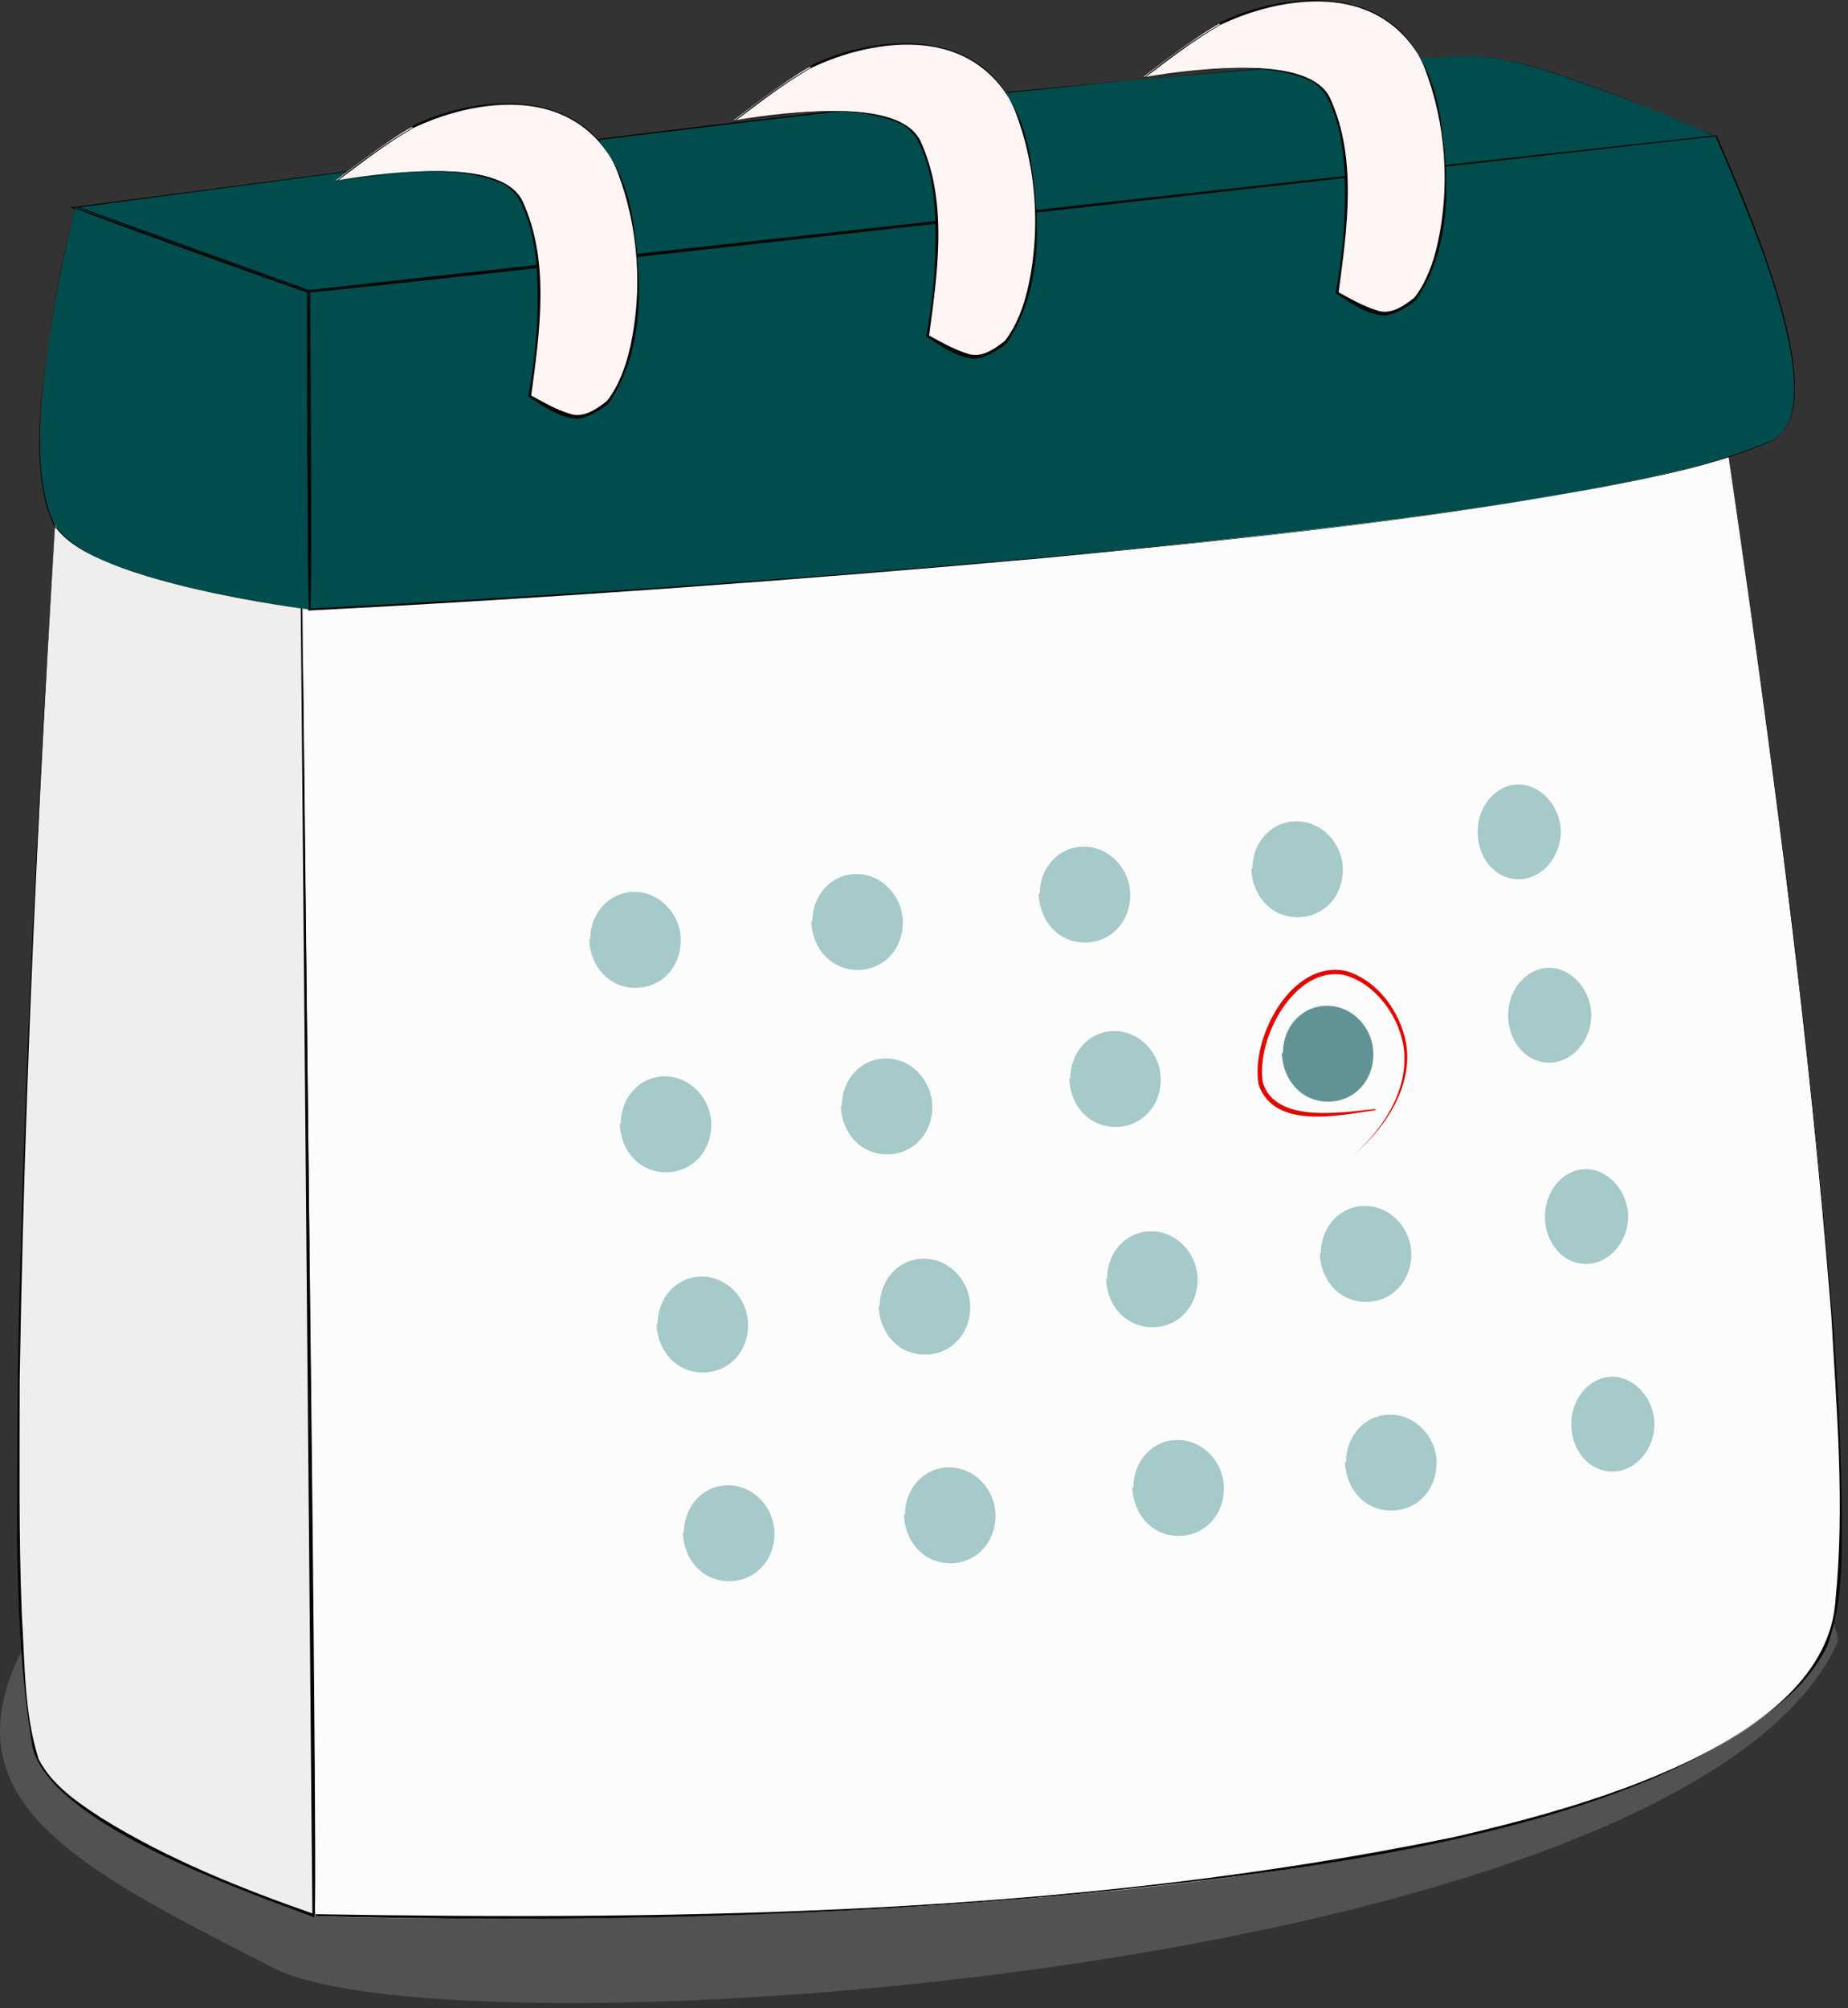 <svg xmlns="http://www.w3.org/2000/svg" width="162" height="176" fill="none"><rect width="100%" height="100%" fill="#333333" stroke="none"/><path fill="#D6D0D0" d="M152.044 124.915s9.69 17.55 9.042 19.029c-13.194 29.188-121.252 36.67-137.124 28.542C8.09 164.359-3.167 158.816.801 147.27c13.564-38.98 151.24-22.355 151.24-22.355h.003Z" opacity=".2"/><path fill="#FCFCFC" d="m147.799 15.55-121.62 6.927 1.386 145.482s117.007 4.064 132.324-23.277c6.83-12.102-12.09-129.132-12.09-129.132Z"/><path fill="#070707" d="M147.799 15.55s-121.897 7.02-121.62 6.927c0 0 1.66 145.942 1.386 145.297 33.31.553 67.084 0 99.843-6.744 10.334-2.403 32.666-8.035 33.496-20.783.83-8.313.092-16.718-.37-25.031-2.675-33.345-7.568-66.507-12.735-99.573v-.093Zm0 0c5.167 33.07 10.057 66.229 12.827 99.573.463 5.543.738 11.176.83 16.719 0 4.156.185 8.498-1.292 12.469-.645 1.294-1.478 2.403-2.4 3.419-12.92 13.117-45.308 16.44-63.303 18.29-22.239 2.032-44.57 2.495-66.806 1.939-.37 0-1.293-145.482-1.478-145.575l121.712-6.837h-.093l.003.003Z"/><path fill="#EFEEED" d="M6.618 18.227s-8.304 115.554-3.6 135.138c1.66 6.927 24.547 14.594 24.547 14.594L26.18 22.477l-19.562-4.25Z"/><path fill="#070707" d="M6.618 18.227c-2.307 34.178-4.337 68.446-4.89 102.714 0 6.837-.092 13.671.186 20.597.277 4.249.185 8.591 1.477 12.655 1.2 2.31 3.415 3.786 5.537 5.172 5.813 3.604 12.272 6.189 18.64 8.406h-.186L26.09 22.474l-19.562-4.25h.093l-.003.003Zm0 0 19.562 4.25c-.185.092 1.845 145.85 1.385 145.575-6.183-2.31-23.162-8.221-24.729-14.965-1.752-10.623-1.293-21.431-1.293-32.143.645-34.268 2.768-68.539 5.075-102.714v-.003Z"/><path fill="#014D4E" d="M150.384 11.947 27.01 25.617l-20.487-7.39s92.46-12.746 122.545-13.3c5.629-.092 21.316 7.02 21.316 7.02Z"/><path fill="#070707" d="M150.384 11.947 27.01 25.71 6.523 18.32l-.463-.185h.463C45.649 13.055 84.867 7.512 124.268 5.11l4.522-.185c4.522.092 8.86 2.032 13.105 3.51 2.859 1.11 5.629 2.218 8.397 3.512h.092Zm0 0a323.184 323.184 0 0 0-8.397-3.511c-4.245-1.48-8.582-3.419-13.104-3.511l-4.523.185c-15.134.738-30.266 2.402-45.4 4.064-24.177 2.677-48.26 5.818-72.345 9.051v-.185l20.487 7.39c-.185 0 123.375-13.579 123.282-13.579v.096Z"/><path fill="#014D4E" d="M155.459 38.55C135.897 47.97 27.102 53.422 27.102 53.422V25.525l123.282-13.671s11.164 23.648 5.075 26.603v.093Z"/><path fill="#070707" d="M155.459 38.55c-4.982 2.124-10.335 3.233-15.595 4.249-15.964 2.955-32.021 4.527-48.167 6.096-21.502 1.94-43.093 3.51-64.688 4.62V25.527c0-.093.093-.093.093-.093l123.375-13.578c2.029 4.712 10.519 23.37 5.074 26.603l-.092.093v-.003Zm0 0c5.537-3.233-3.138-21.984-5.075-26.603 0 0-123.742 13.948-123.19 13.67 0 0 .186 28.265 0 27.712 21.592-1.108 43.094-2.587 64.595-4.527 16.15-1.479 32.204-3.14 48.168-6.003 5.26-1.016 10.612-2.032 15.594-4.25h-.092Z"/><path fill="#FFF5F5" d="M36.237 11.209c4.522-2.218 16.241-5.173 18.916 6.836 2.675 12.102-1.937 17.274-1.937 17.274s-1.478 1.109-2.493 1.202c-1.015.092-4.337-1.847-4.337-1.847s2.307-12.192-.922-17.457c-2.493-3.971-16.057-1.386-16.057-1.386s4.89-3.786 6.737-4.712l.093.092v-.002Z"/><path fill="#070707" d="M36.237 11.209c9.32-4.342 18.086-2.125 19.379 9.05.737 5.08.737 10.809-2.307 15.15-.738.553-1.57 1.109-2.585 1.294-1.66 0-3.045-1.108-4.43-1.94.552-2.862.83-5.727.83-8.59 0-2.863-.186-5.818-1.478-8.405-.278-.646-.83-1.202-1.385-1.572-4.523-2.032-10.057-.924-14.857-.278 1.845-1.479 4.43-3.418 6.737-4.712h.093l.003.003Zm0 0c-2.4 1.386-4.523 3.048-6.738 4.712 3.69-.646 14.395-2.402 16.332 1.754 2.4 5.265 1.478 11.453.737 16.996 1.015.553 2.123 1.202 3.323 1.572 1.2.463 2.4-.37 3.322-1.109 1.015-1.293 1.66-3.047 2.03-4.712 1.107-4.987.737-10.53-1.107-15.332-2.86-7.39-11.905-7.019-17.995-4.064v.185h.093l.003-.002Z"/><path fill="#FFF5F5" d="M71.118 5.943C75.64 3.726 87.36.771 90.034 12.78c2.675 12.102-1.937 17.274-1.937 17.274s-1.478 1.109-2.492 1.202c-1.016.092-4.338-1.847-4.338-1.847s2.308-12.192-.922-17.457c-2.493-3.971-16.057-1.386-16.057-1.386s4.89-3.786 6.737-4.713h.093v.093-.003Z"/><path fill="#070707" d="M71.118 5.944c9.32-4.342 18.086-2.125 19.379 9.05.737 5.08.737 10.809-2.308 15.15-.737.553-1.57 1.109-2.585 1.294-1.66 0-3.044-1.108-4.43-1.94a45.27 45.27 0 0 0 .83-8.59c0-2.863-.185-5.818-1.477-8.406-.278-.645-.83-1.2-1.385-1.571-4.523-2.032-10.057-.924-14.857-.278 1.845-1.48 4.43-3.418 6.737-4.712h.093l.003.003Zm0 0c-2.4 1.386-4.523 3.047-6.738 4.712 3.69-.646 14.395-2.403 16.332 1.754 2.4 5.265 1.477 11.453.737 16.996 1.015.553 2.123 1.201 3.323 1.572 1.2.463 2.4-.37 3.322-1.109 1.015-1.294 1.66-3.048 2.03-4.712 1.107-4.987.737-10.53-1.108-15.332-2.86-7.39-11.904-7.02-17.994-4.064v.185h.093l.003-.002Z"/><path fill="#FFF5F5" d="M107.013 2.157c4.523-2.217 16.242-5.172 18.917 6.837 2.675 12.102-1.937 17.274-1.937 17.274s-1.478 1.109-2.493 1.201c-1.015.093-4.337-1.846-4.337-1.846s2.307-12.192-.923-17.457c-2.492-3.971-16.056-1.386-16.056-1.386s4.889-3.786 6.737-4.713h.092v.093-.003Z"/><path fill="#070707" d="M107.014 2.157c9.319-4.341 18.086-2.124 19.379 9.052.737 5.08.737 10.808-2.308 15.15-.737.552-1.57 1.108-2.585 1.293-1.659 0-3.045-1.109-4.43-1.94.553-2.862.83-5.727.83-8.59 0-2.863-.185-5.818-1.477-8.406-.278-.645-.83-1.2-1.385-1.571-4.523-2.032-10.057-.924-14.857-.278 1.845-1.48 4.43-3.419 6.737-4.712h.093l.003.002Zm0 0c-2.4 1.387-4.523 3.048-6.738 4.713 3.69-.646 14.394-2.403 16.332 1.754 2.4 5.265 1.477 11.453.737 16.996 1.015.553 2.123 1.201 3.323 1.572 1.2.463 2.4-.37 3.322-1.109 1.015-1.294 1.66-3.048 2.03-4.712 1.107-4.987.737-10.53-1.108-15.332-2.859-7.39-11.904-7.02-17.994-4.064v.185h.093l.003-.003Z"/><path fill="#014D4E" d="M4.956 46.31c3.322 4.802 22.146 7.111 22.146 7.111V25.524l-20.487-7.39s-5.63 22.262-1.66 28.08v.096Z"/><path fill="#070707" d="M4.956 46.31c2.585 2.955 6.92 3.786 10.52 4.894a118.04 118.04 0 0 0 11.626 2.218c-.185.37-.185-27.897-.185-27.805 0 .093-20.761-7.39-20.394-7.39-1.478 6.927-5.075 21.892-1.66 28.08h.093v.003Zm0 0c-3.415-6.189 0-21.153 1.57-28.08 0-.185 20.486 7.297 20.576 7.297 0 0 .093 27.987 0 27.897a128.386 128.386 0 0 1-11.627-2.217c-3.69-1.108-7.934-1.94-10.52-4.987v.093-.003Z"/><path fill="#A6C9C9" d="M51.741 82.332c0-2.31 1.66-4.157 3.875-4.157s4.06 1.94 4.06 4.25-1.66 4.156-3.968 4.156c-2.307 0-3.967-1.847-4.06-4.25h.093Zm19.469-1.569c0-2.31 1.66-4.157 3.875-4.157s4.06 1.94 4.06 4.25-1.66 4.156-3.968 4.156c-2.307 0-3.967-1.847-4.06-4.25h.093Zm19.932-2.403c0-2.31 1.66-4.156 3.874-4.156 2.215 0 4.06 1.94 4.06 4.25 0 2.309-1.66 4.156-3.967 4.156-2.308 0-3.967-1.847-4.06-4.25h.093Zm18.642-2.217c0-2.31 1.659-4.156 3.874-4.156s4.06 1.94 4.06 4.249c0 2.31-1.66 4.156-3.967 4.156-2.308 0-3.967-1.846-4.06-4.249h.093Zm19.746-3.233c0-2.31 1.66-4.156 3.6-4.156 1.94 0 3.69 1.94 3.69 4.156 0 2.218-1.66 4.157-3.69 4.157-2.03 0-3.6-1.847-3.6-4.157ZM54.416 98.497c0-2.31 1.66-4.156 3.875-4.156 2.214 0 4.06 1.94 4.06 4.249 0 2.31-1.66 4.156-3.968 4.156-2.307 0-3.967-1.846-4.06-4.249h.093Zm19.379-1.569c0-2.31 1.66-4.156 3.875-4.156s4.06 1.94 4.06 4.25c0 2.309-1.66 4.156-3.968 4.156-2.307 0-3.967-1.847-4.06-4.25h.093Zm20.025-2.402c0-2.31 1.66-4.156 3.874-4.156 2.215 0 4.06 1.939 4.06 4.249 0 2.31-1.66 4.156-3.967 4.156-2.308 0-3.968-1.847-4.06-4.249h.092Z"/><path fill="#619394" d="M112.458 92.309c0-2.31 1.66-4.157 3.875-4.157s4.06 1.94 4.06 4.25-1.66 4.156-3.968 4.156c-2.307 0-3.967-1.847-4.059-4.25h.092Z"/><path fill="#A6C9C9" d="M132.205 88.983c0-2.31 1.66-4.156 3.6-4.156 1.94 0 3.689 1.939 3.689 4.156 0 2.217-1.659 4.157-3.689 4.157-2.03 0-3.6-1.847-3.6-4.157Zm-74.559 27.064c0-2.31 1.66-4.157 3.874-4.157 2.215 0 4.06 1.939 4.06 4.249 0 2.31-1.66 4.157-3.967 4.157-2.307 0-3.967-1.847-4.06-4.249h.093Zm19.471-1.569c0-2.31 1.66-4.157 3.875-4.157s4.06 1.94 4.06 4.249c0 2.31-1.66 4.157-3.967 4.157-2.308 0-3.968-1.847-4.06-4.249h.092Zm19.933-2.403c0-2.309 1.659-4.156 3.874-4.156s4.06 1.939 4.06 4.249c0 2.31-1.66 4.157-3.968 4.157-2.307 0-3.967-1.847-4.06-4.25h.093Zm18.731-2.217c0-2.31 1.66-4.156 3.874-4.156 2.215 0 4.06 1.939 4.06 4.249 0 2.31-1.66 4.156-3.967 4.156-2.307 0-3.967-1.846-4.06-4.249h.093Zm19.654-3.233c0-2.31 1.66-4.156 3.6-4.156 1.94 0 3.689 1.939 3.689 4.156 0 2.217-1.659 4.157-3.689 4.157-2.03 0-3.6-1.847-3.6-4.157Zm-75.482 27.712c0-2.31 1.66-4.157 3.875-4.157s4.06 1.939 4.06 4.249c0 2.31-1.66 4.157-3.968 4.157-2.307 0-3.967-1.847-4.06-4.249h.093Zm19.379-1.572c0-2.309 1.66-4.156 3.875-4.156s4.06 1.939 4.06 4.249c0 2.31-1.66 4.156-3.967 4.156-2.308 0-3.968-1.846-4.06-4.249h.093Zm20.022-2.4c0-2.309 1.66-4.156 3.874-4.156 2.215 0 4.06 1.939 4.06 4.249 0 2.31-1.66 4.157-3.967 4.157-2.307 0-3.967-1.847-4.06-4.25h.093Zm18.642-2.216c0-2.31 1.659-4.157 3.874-4.157s4.06 1.94 4.06 4.249c0 2.31-1.66 4.157-3.967 4.157-2.308 0-3.967-1.847-4.06-4.249h.093Zm19.746-3.327c0-2.309 1.66-4.156 3.6-4.156 1.94 0 3.69 1.939 3.69 4.156 0 2.218-1.66 4.157-3.69 4.157-2.03 0-3.6-1.847-3.6-4.157Z"/><path fill="#E10801" d="M120.578 97.296c-3.138.463-8.86 1.754-10.242-2.217-.738-4.064 2.86-10.993 7.66-9.977 2.767.83 4.707 3.51 5.259 6.28.645 3.787-1.752 7.39-4.522 9.793 2.675-2.402 4.982-6.003 4.245-9.792-.553-2.588-2.493-5.172-5.075-5.91-4.43-.924-7.845 5.635-7.197 9.42 1.107 3.605 6.919 2.589 9.875 2.31v.093h-.003Z"/></svg>